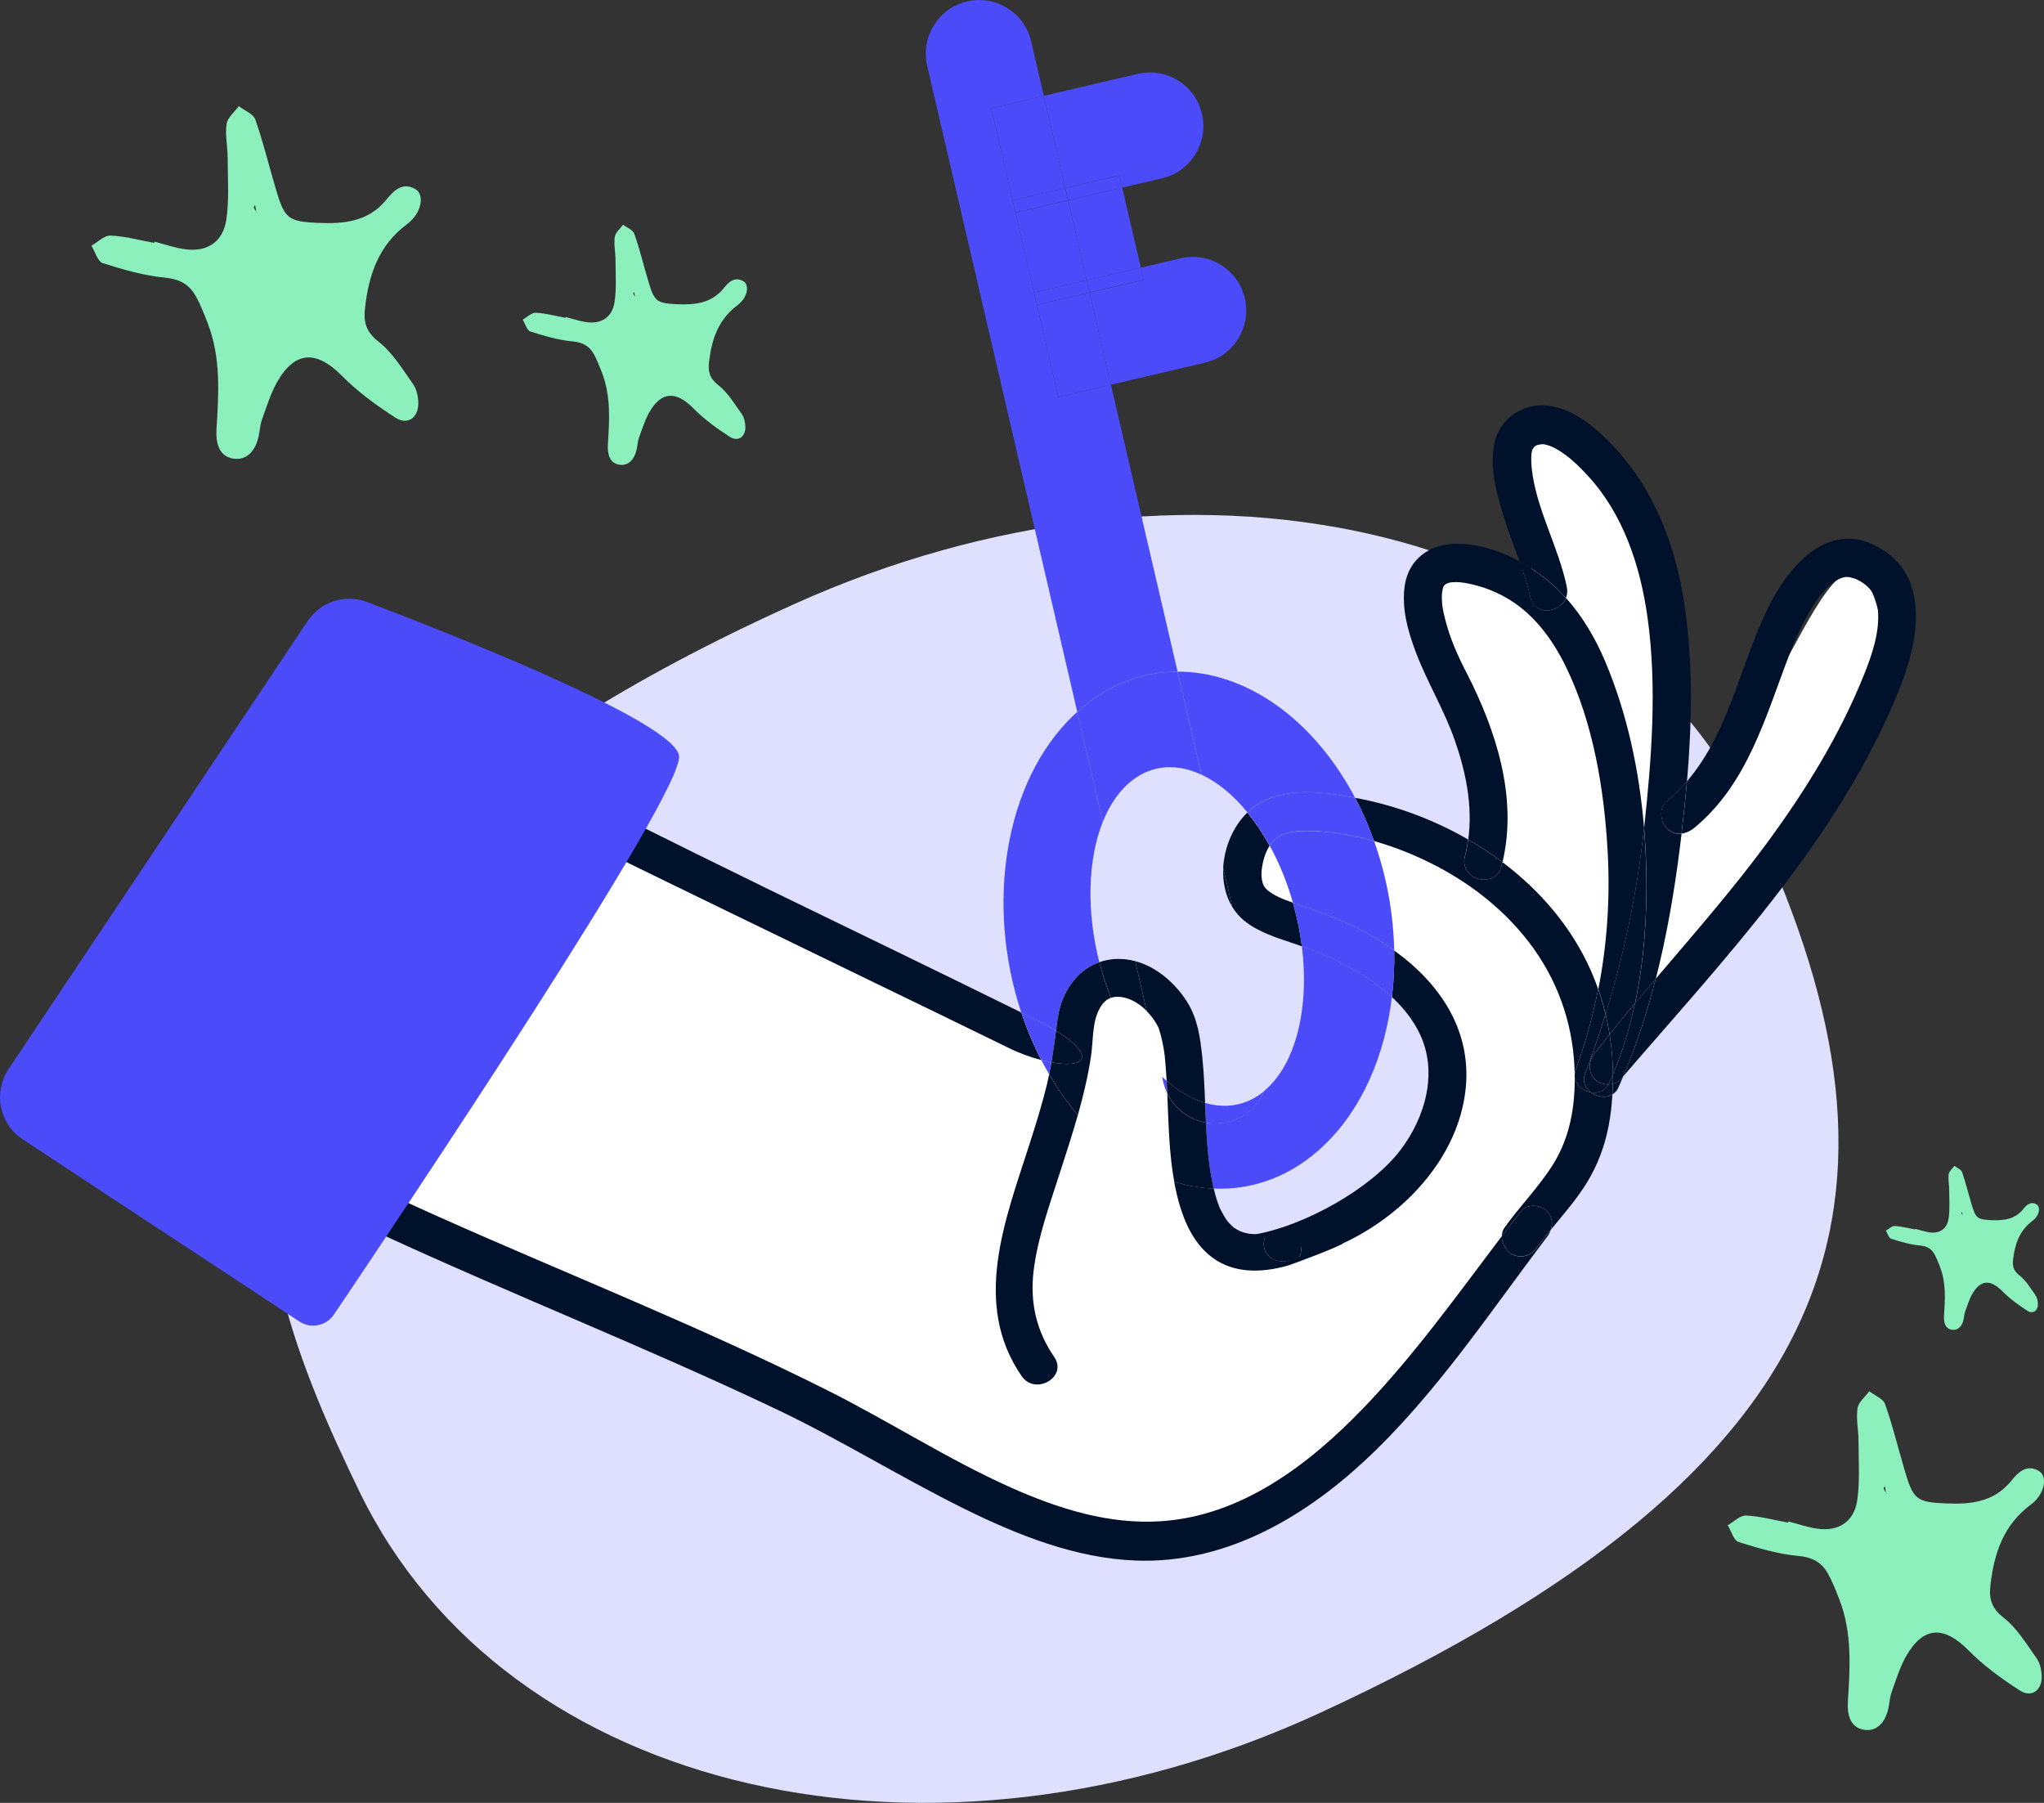 <svg width="144" height="127" viewBox="0 0 144 127" fill="none" xmlns="http://www.w3.org/2000/svg">
<rect x="0" y="0" width="144" height="127" fill="#333333" stroke="none"/>
<g clip-path="url(#clip0_2007_3007)">
<path d="M29.47 28.418C29.47 27.964 29.357 27.425 29.103 27.064C28.365 26.021 27.672 24.858 26.701 24.096C25.772 23.376 25.592 22.685 25.723 21.632C25.998 19.32 26.677 17.285 28.669 15.796C29.728 15.012 29.919 13.707 29.273 13.328C28.358 12.778 27.715 13.449 27.224 14.062C25.945 15.633 24.197 15.778 22.413 15.7C20.259 15.608 20.044 15.384 19.425 13.289C18.942 11.665 18.55 10.016 17.988 8.424C17.854 8.02 17.225 7.793 16.826 7.478C16.522 7.896 16.024 8.283 15.964 8.733C15.848 9.513 16.038 10.335 16.038 11.137C16.045 12.584 16.151 14.044 15.947 15.459C15.713 17.065 14.562 17.785 12.99 17.551C12.277 17.448 11.588 17.203 10.889 17.023L10.871 17.111C9.847 16.923 8.826 16.64 7.788 16.593C7.353 16.572 6.894 17.055 6.442 17.306C6.7 17.728 6.88 18.416 7.24 18.537C8.674 18.99 10.151 19.423 11.645 19.561C12.665 19.664 13.326 20.033 13.778 20.838C14.135 21.469 14.396 22.153 14.654 22.823C15.569 25.231 15.41 27.727 15.251 30.219C15.194 31.219 15.427 32.134 16.42 32.304C17.405 32.464 18.013 31.715 18.221 30.73C18.306 30.34 18.323 29.922 18.458 29.546C18.786 28.649 19.069 27.702 19.538 26.883C20.799 24.699 22.308 24.674 24.091 26.475C25.207 27.606 26.525 28.564 27.863 29.425C28.707 29.968 29.47 29.436 29.47 28.425V28.418ZM18.112 15.009C18.069 14.995 18.062 14.959 18.055 14.92C18.076 14.948 18.09 14.98 18.112 15.009ZM17.974 14.438C17.995 14.601 18.027 14.757 18.052 14.913C17.985 14.821 17.921 14.725 17.882 14.626C17.861 14.59 17.935 14.505 17.974 14.438Z" fill="#8BF0BB"/>
<path d="M52.509 30.088C52.509 29.78 52.431 29.411 52.258 29.166C51.753 28.457 51.283 27.663 50.623 27.145C49.991 26.652 49.867 26.184 49.955 25.468C50.143 23.894 50.605 22.508 51.962 21.494C52.682 20.958 52.813 20.072 52.375 19.813C51.753 19.441 51.312 19.894 50.98 20.313C50.107 21.384 48.917 21.483 47.702 21.43C46.236 21.366 46.088 21.213 45.668 19.788C45.339 18.682 45.071 17.558 44.689 16.473C44.597 16.196 44.17 16.044 43.898 15.828C43.69 16.111 43.354 16.377 43.312 16.682C43.234 17.214 43.361 17.774 43.361 18.32C43.365 19.306 43.439 20.302 43.298 21.263C43.139 22.355 42.355 22.848 41.285 22.688C40.797 22.617 40.331 22.451 39.854 22.327L39.843 22.387C39.144 22.259 38.448 22.064 37.742 22.032C37.445 22.018 37.135 22.345 36.824 22.518C37 22.805 37.124 23.273 37.368 23.355C38.346 23.663 39.353 23.961 40.366 24.053C41.062 24.124 41.511 24.376 41.821 24.922C42.065 25.351 42.242 25.819 42.418 26.273C43.043 27.911 42.934 29.613 42.825 31.311C42.786 31.992 42.945 32.616 43.623 32.733C44.294 32.843 44.707 32.332 44.852 31.662C44.908 31.396 44.922 31.113 45.011 30.854C45.233 30.241 45.428 29.599 45.745 29.039C46.604 27.549 47.631 27.532 48.846 28.762C49.606 29.531 50.503 30.184 51.418 30.772C51.993 31.141 52.513 30.779 52.513 30.092L52.509 30.088ZM44.771 20.951C44.742 20.94 44.735 20.919 44.732 20.891C44.746 20.912 44.756 20.93 44.771 20.951ZM44.679 20.565C44.693 20.674 44.714 20.781 44.732 20.887C44.686 20.823 44.643 20.76 44.615 20.692C44.601 20.667 44.654 20.611 44.679 20.565Z" fill="#8BF0BB"/>
<path d="M143.837 118.122C143.837 117.686 143.728 117.168 143.484 116.821C142.774 115.821 142.11 114.704 141.174 113.97C140.284 113.279 140.108 112.616 140.235 111.602C140.5 109.378 141.15 107.425 143.064 105.996C144.081 105.244 144.265 103.989 143.647 103.624C142.767 103.099 142.149 103.741 141.679 104.33C140.45 105.84 138.773 105.978 137.06 105.904C134.99 105.815 134.785 105.599 134.188 103.588C133.726 102.028 133.348 100.444 132.807 98.915C132.677 98.525 132.076 98.309 131.691 98.004C131.398 98.405 130.921 98.777 130.861 99.21C130.752 99.958 130.932 100.748 130.932 101.518C130.935 102.908 131.038 104.312 130.844 105.67C130.621 107.212 129.516 107.903 128.004 107.68C127.319 107.581 126.658 107.347 125.987 107.173L125.973 107.258C124.988 107.077 124.009 106.804 123.01 106.758C122.593 106.737 122.151 107.201 121.717 107.443C121.964 107.847 122.137 108.51 122.483 108.623C123.861 109.059 125.281 109.478 126.715 109.605C127.697 109.705 128.329 110.059 128.767 110.832C129.109 111.438 129.36 112.094 129.607 112.74C130.487 115.051 130.335 117.452 130.183 119.845C130.127 120.806 130.353 121.685 131.306 121.848C132.253 122.004 132.836 121.285 133.037 120.338C133.118 119.962 133.136 119.561 133.263 119.2C133.577 118.338 133.849 117.427 134.301 116.64C135.513 114.541 136.961 114.516 138.674 116.25C139.744 117.335 141.012 118.253 142.298 119.083C143.106 119.604 143.841 119.093 143.841 118.122H143.837ZM132.924 105.237C132.881 105.223 132.874 105.191 132.871 105.152C132.892 105.18 132.906 105.209 132.924 105.237ZM132.793 104.688C132.814 104.844 132.846 104.993 132.867 105.141C132.8 105.053 132.744 104.961 132.705 104.865C132.687 104.829 132.758 104.748 132.793 104.684V104.688Z" fill="#8BF0BB"/>
<path d="M143.569 91.863C143.569 91.654 143.516 91.402 143.396 91.232C143.053 90.746 142.732 90.207 142.28 89.853C141.849 89.516 141.764 89.197 141.824 88.708C141.952 87.633 142.269 86.687 143.195 85.995C143.686 85.63 143.774 85.024 143.477 84.846C143.053 84.591 142.753 84.903 142.524 85.187C141.927 85.917 141.118 85.985 140.288 85.949C139.285 85.907 139.186 85.804 138.896 84.829C138.67 84.073 138.49 83.308 138.229 82.567C138.165 82.379 137.876 82.272 137.688 82.127C137.547 82.322 137.318 82.503 137.286 82.708C137.233 83.07 137.321 83.453 137.321 83.825C137.321 84.499 137.374 85.18 137.279 85.836C137.169 86.584 136.636 86.917 135.905 86.807C135.573 86.757 135.251 86.644 134.927 86.562L134.919 86.605C134.443 86.516 133.969 86.385 133.485 86.364C133.284 86.353 133.069 86.577 132.86 86.694C132.98 86.889 133.065 87.211 133.231 87.264C133.899 87.474 134.584 87.676 135.28 87.74C135.753 87.786 136.06 87.96 136.272 88.335C136.438 88.63 136.558 88.945 136.678 89.257C137.106 90.378 137.032 91.537 136.957 92.696C136.929 93.161 137.039 93.586 137.501 93.668C137.96 93.742 138.243 93.395 138.338 92.938C138.377 92.757 138.384 92.562 138.448 92.388C138.6 91.97 138.73 91.53 138.949 91.147C139.536 90.129 140.239 90.119 141.069 90.959C141.588 91.484 142.199 91.93 142.824 92.331C143.216 92.583 143.573 92.338 143.573 91.867L143.569 91.863ZM138.285 85.626C138.264 85.619 138.261 85.605 138.261 85.584C138.271 85.598 138.278 85.612 138.285 85.626ZM138.222 85.361C138.232 85.435 138.247 85.51 138.257 85.58C138.225 85.538 138.197 85.492 138.179 85.446C138.169 85.428 138.204 85.389 138.222 85.361Z" fill="#8BF0BB"/>
<path d="M25.313 105.053C17.123 88.151 8.056 64.129 56.006 42.529C83.438 30.173 113.608 36.498 123.677 58.141C135.923 84.463 130.392 103.397 92.985 120.664C65.665 133.276 35.722 126.535 25.313 105.053Z" fill="#DFDFFE"/>
<path d="M24.395 50.149L73.022 71.848C73.022 71.848 72.888 68.221 78.264 68.515C83.639 68.809 83.35 73.727 83.901 78.376C84.452 83.024 85.557 90.101 89.576 88.832C93.596 87.562 105.022 78.372 100.003 70.66C94.984 62.949 89.149 66.788 87.662 63.083C86.175 59.378 87.5 53.258 95.468 56.198L103.436 59.137C103.436 59.137 106.773 53.266 101.914 47.408C95.394 39.548 104.841 38.037 108.112 40.611C108.112 40.611 103.803 31.183 108.712 31.283C113.622 31.382 119.488 34.981 118.846 55.035C118.846 55.035 123.628 50.592 126.054 46.125C128.481 41.657 130.78 37.325 132.299 42.934C133.817 48.543 117.313 70.593 113.35 76.33C109.387 82.067 98.802 102.539 89.88 106.304C80.959 110.07 77.321 111.548 51.541 97.525C25.762 83.502 8.621 77.386 8.621 77.386L24.398 50.145L24.395 50.149Z" fill="white"/>
<path d="M83.639 70.582C82.802 69.263 81.492 68.108 79.973 67.703L80.793 71.231C81.079 71.525 81.319 71.845 81.52 72.206C81.563 72.281 81.598 72.355 81.633 72.43C81.845 73.1 81.955 73.635 82.029 74.185C82.036 74.252 82.054 74.408 82.061 74.451C82.075 74.603 82.092 74.756 82.103 74.904C82.135 75.27 82.159 75.635 82.181 76C82.181 76.046 82.184 76.092 82.188 76.142C83.064 76.897 83.986 77.425 84.9 77.691C84.858 76.606 84.812 75.518 84.699 74.447C84.561 73.11 84.371 71.738 83.636 70.586L83.639 70.582Z" fill="#00122B"/>
<path d="M73.782 76.294C73.429 77.755 72.98 79.191 72.521 80.623C70.819 85.924 68.459 91.824 71.97 96.93C72.938 98.337 75.244 96.997 74.266 95.582C73.005 93.753 72.553 91.732 72.818 89.526C73.1 87.193 73.934 84.906 74.647 82.68C75.089 81.308 75.541 79.936 75.933 78.546C75.205 77.688 74.527 76.73 73.909 75.67C73.867 75.876 73.828 76.085 73.778 76.291L73.782 76.294Z" fill="#00122B"/>
<path d="M89.068 87.92C88.976 87.573 89.058 87.176 89.255 86.864C88.849 86.938 88.45 86.963 87.991 86.906C87.97 86.896 87.712 86.846 87.673 86.835C87.613 86.821 87.412 86.743 87.38 86.736C87.288 86.69 87.2 86.644 87.108 86.594C87.044 86.559 86.984 86.52 86.928 86.477C86.79 86.357 86.691 86.254 86.589 86.151C86.546 86.112 86.511 86.062 86.472 86.02C86.285 85.761 86.133 85.488 85.988 85.204C85.956 85.141 85.925 85.073 85.896 85.006C85.829 84.829 85.78 84.687 85.734 84.549C85.646 84.279 85.572 84.002 85.508 83.726C84.579 83.687 83.643 83.524 82.721 83.24C82.831 83.847 82.968 84.449 83.152 85.038C83.611 86.527 84.385 87.977 85.745 88.81C87.26 89.739 89.118 89.615 90.76 89.14C91.074 89.048 94.504 87.768 94.652 87.555C94.38 87.615 90.905 88.782 90.633 88.825C89.948 88.938 89.259 88.64 89.064 87.913L89.068 87.92Z" fill="#00122B"/>
<path d="M112.078 76.947C111.524 76.847 111.005 76.436 110.941 75.879C110.941 76.209 110.938 76.535 110.92 76.869C110.818 78.73 110.383 80.485 109.384 82.07C108.391 83.644 107.063 84.974 105.986 86.488C105.859 86.665 105.809 86.871 105.806 87.08C106.251 86.491 106.699 85.906 107.151 85.328C107.582 84.779 108.515 84.864 108.97 85.307C109.359 85.69 109.412 86.176 109.26 86.626C110.055 85.644 110.895 84.694 111.591 83.63C112.58 82.127 113.177 80.46 113.435 78.68C113.512 78.156 113.562 77.627 113.597 77.099C113.145 77.376 112.516 77.276 112.082 76.954L112.078 76.947Z" fill="#00122B"/>
<path d="M98.064 70.238C98.852 70.969 99.53 71.809 100.006 72.791C101.334 75.521 100.413 78.723 98.65 81.028C96.556 83.765 91.89 86.325 88.507 86.938C88.199 86.995 91.254 87.832 91.088 88.09C91.36 88.041 89.806 87.105 90.106 87.02C91.382 86.665 92.049 87.821 91.452 88.675C96.958 87.434 102.436 82.772 103.217 77.025C103.807 72.692 101.472 69.295 98.219 66.955C98.244 68.065 98.191 69.168 98.06 70.242L98.064 70.238Z" fill="#00122B"/>
<path d="M86.811 63.878L86.179 61.151C86.129 62.119 86.324 63.08 86.811 63.878Z" fill="#00122B"/>
<path d="M112.594 69.682C112.442 69.246 112.273 68.817 112.086 68.391C110.733 65.328 108.522 62.747 105.848 60.733C105.827 60.821 105.813 60.91 105.788 60.995C105.354 62.669 102.772 61.988 103.203 60.314C103.305 59.924 103.379 59.531 103.432 59.137C101.077 57.776 98.495 56.808 95.906 56.286C95.761 56.258 95.616 56.23 95.468 56.201C95.987 57.184 96.432 58.205 96.803 59.247C98.113 59.619 99.388 60.116 100.564 60.687C103.485 62.098 106.141 64.158 108.042 66.817C109.928 69.458 110.895 72.511 110.938 75.72C110.941 75.61 110.959 75.497 111.001 75.38C111.683 73.5 112.213 71.6 112.591 69.682H112.594Z" fill="#00122B"/>
<path d="M90.106 86.662C89.806 86.747 89.531 86.814 89.259 86.864C89.058 87.176 88.98 87.576 89.072 87.92C89.266 88.647 89.955 88.945 90.64 88.832C90.912 88.789 91.184 88.732 91.456 88.672C92.052 87.817 91.382 86.307 90.11 86.662H90.106Z" fill="#00122B"/>
<path d="M103.326 47.412C102.677 46.143 102.171 45.022 101.811 43.622C101.635 42.927 101.557 42.519 101.585 41.831C101.62 41.572 101.645 41.466 101.663 41.392C101.712 41.267 101.769 41.218 101.797 41.189C101.857 41.14 101.924 41.108 101.974 41.087C102.108 41.037 102.193 41.026 102.239 41.023C102.624 40.977 103.023 41.023 103.401 41.097C104.46 41.306 105.453 41.693 106.371 42.26C108.14 43.356 109.391 45.082 110.298 46.926C112.255 50.908 113.029 55.68 113.265 60.077C113.438 63.346 113.219 66.544 112.601 69.682C112.803 70.256 112.976 70.845 113.12 71.433C114.42 67.232 115.317 62.942 115.805 58.531C115.812 58.464 115.819 58.393 115.826 58.325C115.49 54.297 114.639 50.259 113.074 46.565C112.396 44.969 111.492 43.423 110.327 42.122C109.899 43.193 108.098 43.43 107.805 42.03C107.632 41.189 107.356 40.363 107.056 39.548C105.59 38.75 103.934 38.229 102.32 38.317C100.621 38.41 99.268 39.441 98.979 41.164C98.71 42.778 99.183 44.462 99.752 45.962C100.557 48.071 101.737 50 102.486 52.135C103.273 54.379 103.761 56.779 103.439 59.141C104.276 59.623 105.082 60.155 105.852 60.736C106.932 56.184 105.4 51.454 103.33 47.412H103.326Z" fill="#00122B"/>
<path d="M110.941 75.879C110.941 75.826 110.941 75.773 110.941 75.72C110.941 75.773 110.938 75.826 110.941 75.879Z" fill="#00122B"/>
<path d="M105.788 60.998C105.809 60.91 105.827 60.825 105.848 60.736C105.078 60.155 104.269 59.623 103.436 59.141C103.383 59.534 103.309 59.928 103.206 60.318C102.772 61.991 105.354 62.669 105.792 60.998H105.788Z" fill="#00122B"/>
<path d="M112.079 76.947C111.69 76.656 111.46 76.191 111.662 75.659C112.192 74.259 112.672 72.851 113.11 71.433C112.965 70.841 112.796 70.256 112.591 69.682C112.213 71.603 111.683 73.5 111.001 75.379C110.959 75.496 110.941 75.61 110.938 75.72C110.938 75.773 110.938 75.826 110.938 75.879C111.001 76.436 111.521 76.847 112.075 76.947H112.079Z" fill="#00122B"/>
<path d="M110.32 42.125C110.408 41.898 110.443 41.636 110.383 41.345C109.8 38.523 108.218 35.843 107.914 33.017C107.879 32.676 107.865 32.329 107.89 31.988C107.907 31.737 107.883 32.059 107.918 31.825C107.925 31.769 107.946 31.708 107.964 31.652C108.158 31.407 108.027 31.496 108.25 31.368C108.543 31.286 108.631 31.283 108.716 31.286C108.769 31.286 108.716 31.276 108.914 31.325C108.956 31.336 109.225 31.425 109.235 31.425C109.574 31.563 109.899 31.769 110.196 31.978C110.775 32.386 111.34 32.946 111.838 33.485C114.335 36.179 115.55 39.789 116.07 43.505C116.751 48.362 116.356 53.471 115.826 58.332C115.911 59.353 115.964 60.378 115.985 61.392C116.048 64.448 115.84 67.632 115.187 70.689C115.67 70.111 116.158 69.533 116.649 68.959C117.426 65.909 117.959 62.793 118.348 59.705C118.39 59.378 118.429 59.052 118.468 58.726C118.108 58.765 117.744 58.666 117.44 58.364C116.96 57.893 116.854 56.914 117.415 56.45C117.945 56.014 118.422 55.542 118.849 55.042C119.195 51.004 119.273 46.908 118.719 42.934C118.122 38.626 116.635 34.57 113.622 31.386C112.418 30.113 110.881 28.808 109.09 28.581C107.349 28.361 105.657 29.446 105.283 31.198C104.873 33.112 105.569 35.233 106.148 37.037C106.417 37.878 106.749 38.711 107.056 39.555C107.731 39.923 108.366 40.349 108.935 40.803C109.437 41.203 109.896 41.65 110.327 42.125H110.32Z" fill="#00122B"/>
<path d="M113.629 76.344C113.622 76.592 113.611 76.844 113.597 77.092C113.767 76.989 113.915 76.833 114.014 76.613C114.134 76.351 114.247 76.082 114.36 75.816C114.307 75.876 114.254 75.94 114.201 76C114.049 76.177 113.848 76.284 113.632 76.34L113.629 76.344Z" fill="#00122B"/>
<path d="M113.311 76.39C113.05 76.883 112.555 77.032 112.078 76.947C112.513 77.273 113.142 77.372 113.594 77.092C113.608 76.844 113.618 76.592 113.625 76.344C113.523 76.372 113.417 76.386 113.308 76.39H113.311Z" fill="#00122B"/>
<path d="M115.978 61.385C115.956 60.371 115.904 59.35 115.819 58.325C115.812 58.393 115.805 58.464 115.798 58.531C115.31 62.942 114.409 67.232 113.113 71.433C113.226 71.905 113.322 72.383 113.399 72.862C113.986 72.128 114.579 71.401 115.183 70.682C115.833 67.622 116.045 64.441 115.981 61.385H115.978Z" fill="#00122B"/>
<path d="M110.32 42.125C109.892 41.647 109.43 41.203 108.928 40.803C108.359 40.349 107.724 39.923 107.049 39.555C107.346 40.374 107.621 41.196 107.798 42.037C108.087 43.434 109.892 43.2 110.32 42.129V42.125Z" fill="#00122B"/>
<path d="M112.368 76.028C111.828 75.5 111.916 74.745 112.343 74.192C112.69 73.745 113.043 73.305 113.396 72.866C113.318 72.387 113.223 71.908 113.11 71.437C112.672 72.855 112.188 74.263 111.662 75.663C111.46 76.195 111.694 76.659 112.078 76.95C112.555 77.035 113.05 76.886 113.311 76.394C112.965 76.394 112.612 76.269 112.368 76.032V76.028Z" fill="#00122B"/>
<path d="M132.288 38.519C128.703 36.576 125.927 39.987 124.507 42.923C122.558 46.954 121.777 51.635 118.846 55.038C118.74 56.272 118.609 57.503 118.464 58.719C118.775 58.683 119.079 58.548 119.344 58.332C123.126 55.223 124.366 50.518 126.054 46.128C126.51 44.941 127.181 43.465 127.983 42.288C128.124 42.083 128.255 41.913 128.477 41.664C128.59 41.537 128.707 41.416 128.83 41.299C128.996 41.143 129.081 41.076 129.078 41.079C129.205 40.987 129.335 40.909 129.47 40.831C129.516 40.803 129.569 40.782 129.622 40.757C129.957 40.643 129.954 40.615 130.388 40.668C130.201 40.647 130.593 40.732 130.649 40.75C130.709 40.771 130.794 40.803 130.96 40.891C131.282 41.065 131.479 41.218 131.723 41.487C132.009 41.806 132.246 42.423 132.295 42.937C132.444 44.487 131.896 46.093 131.32 47.529C129.607 51.805 127.142 55.783 124.415 59.474C121.986 62.764 119.291 65.838 116.642 68.951C116.045 71.299 115.3 73.6 114.36 75.816C121.604 67.405 129.611 58.999 133.814 48.543C135.138 45.249 136.085 40.576 132.288 38.519Z" fill="#00122B"/>
<path d="M115.18 70.685C114.812 72.401 114.307 74.078 113.633 75.674C113.633 75.897 113.633 76.121 113.629 76.347C113.844 76.291 114.046 76.184 114.198 76.007C114.251 75.947 114.304 75.883 114.357 75.823C115.296 73.607 116.041 71.302 116.638 68.959C116.147 69.533 115.66 70.111 115.176 70.689L115.18 70.685Z" fill="#00122B"/>
<path d="M117.408 56.442C116.843 56.907 116.953 57.886 117.433 58.357C117.74 58.655 118.104 58.758 118.461 58.719C118.605 57.499 118.736 56.272 118.842 55.038C118.415 55.535 117.938 56.006 117.408 56.446V56.442Z" fill="#00122B"/>
<path d="M113.311 76.39C113.421 76.39 113.527 76.372 113.629 76.344C113.636 76.121 113.636 75.897 113.633 75.67C113.541 75.89 113.445 76.113 113.346 76.33C113.336 76.351 113.322 76.369 113.311 76.386V76.39Z" fill="#00122B"/>
<path d="M113.633 75.674C114.307 74.078 114.816 72.401 115.179 70.685C114.576 71.405 113.982 72.135 113.396 72.866C113.544 73.795 113.622 74.731 113.633 75.674Z" fill="#00122B"/>
<path d="M112.343 74.192C111.916 74.745 111.828 75.5 112.368 76.028C112.612 76.266 112.965 76.394 113.311 76.39C113.322 76.369 113.336 76.355 113.346 76.333C113.445 76.117 113.541 75.894 113.633 75.674C113.622 74.734 113.544 73.795 113.396 72.866C113.043 73.305 112.689 73.745 112.343 74.192Z" fill="#00122B"/>
<path d="M106.498 88.332C106.085 88.098 105.795 87.576 105.802 87.08C102.666 91.218 99.643 95.458 96.033 99.206C92.215 103.17 87.465 106.787 81.799 107.159C78.105 107.407 74.531 106.265 71.193 104.776C66.736 102.776 62.621 100.107 58.259 97.922C49.348 93.455 40.073 89.799 30.979 85.747C27.228 84.073 23.533 82.286 19.846 80.478C18.924 80.024 18.009 79.567 17.087 79.117C11.888 76.557 16.459 79.45 11.087 77.117L10.493 76.865C9.812 76.571 9.006 76.691 8.614 77.394C8.282 77.989 8.455 78.982 9.141 79.28C15.293 81.971 11.535 79.524 17.561 82.485C18.479 82.935 19.39 83.378 20.312 83.822C22.502 84.892 24.699 85.942 26.91 86.963C36.103 91.204 45.53 94.916 54.681 99.263C59.195 101.411 63.437 104.056 67.912 106.272C71.691 108.137 75.791 109.779 80.058 109.931C86.214 110.148 91.682 107.021 96.09 102.947C101.101 98.302 104.877 92.547 108.988 87.133C109.108 86.977 109.196 86.803 109.256 86.626C108.939 87.016 108.631 87.41 108.338 87.821C107.911 88.42 107.19 88.729 106.498 88.339V88.332Z" fill="#00122B"/>
<path d="M108.967 85.304C108.515 84.864 107.579 84.779 107.148 85.325C106.696 85.906 106.247 86.492 105.802 87.076C105.795 87.573 106.085 88.098 106.498 88.328C107.19 88.718 107.911 88.41 108.338 87.811C108.631 87.399 108.942 87.006 109.256 86.616C109.408 86.165 109.352 85.68 108.967 85.297V85.304Z" fill="#00122B"/>
<path d="M53.565 62.36C47.247 59.282 41.059 56.166 34.832 53.039C30.385 50.805 27.517 52.205 31.865 54.517C38.095 57.829 44.767 61.041 51.266 64.204C57.867 67.42 64.5 70.611 71.091 73.834C71.85 74.206 72.638 74.486 73.362 74.674C72.8 73.593 72.33 72.469 71.949 71.323C65.853 68.317 59.697 65.349 53.565 62.364V62.36Z" fill="#00122B"/>
<path d="M86.179 61.154L86.811 63.881C87.034 64.246 87.313 64.579 87.662 64.863C88.694 65.686 89.976 66.069 91.205 66.484C91.378 66.54 91.547 66.604 91.717 66.664C91.59 65.647 91.382 64.615 91.085 63.587C90.696 63.452 90.308 63.31 89.94 63.122C89.517 62.903 89.206 62.672 89.064 62.445C88.913 62.204 88.842 61.754 88.884 61.314C88.944 60.725 89.118 60.08 89.446 59.577C88.969 58.705 88.439 57.921 87.881 57.237C87.871 57.247 87.857 57.254 87.846 57.269C86.864 58.229 86.246 59.701 86.172 61.158L86.179 61.154Z" fill="#00122B"/>
<path d="M80.673 71.107C80.715 71.146 80.754 71.189 80.793 71.231L79.973 67.703C79.479 67.572 78.96 67.519 78.43 67.565C78.08 67.597 77.755 67.671 77.451 67.778C77.667 68.621 77.939 69.462 78.267 70.288C78.426 70.235 78.603 70.21 78.804 70.217C79.436 70.231 80.143 70.6 80.673 71.107Z" fill="#00122B"/>
<path d="M78.264 27.099L74.559 27.968L73.051 21.472L71.543 14.98L69.833 7.623L73.538 6.754L72.648 2.922C72.175 0.89 70.154 -0.372 68.131 0.099C66.107 0.574 64.85 2.602 65.319 4.638L75.894 50.149C78.002 48.238 80.457 47.316 82.961 47.312L78.264 27.099Z" fill="#4B4BF9"/>
<path d="M76.756 20.604L78.264 27.099L84.886 25.55C86.91 25.075 88.167 23.046 87.698 21.015C87.228 18.983 85.204 17.721 83.18 18.196L80.372 18.855L80.574 19.717L76.759 20.611L76.756 20.604Z" fill="#4B4BF9"/>
<path d="M76.756 20.604L73.052 21.471L74.561 27.966L78.266 27.099L76.756 20.604Z" fill="#4B4BF9"/>
<path d="M79.062 13.216L75.248 14.109L76.556 19.741L80.371 18.848L79.062 13.216Z" fill="#4B4BF9"/>
<path d="M76.555 19.742L75.248 14.112L71.543 14.977L73.051 21.472L72.85 20.607L76.555 19.742Z" fill="#4B4BF9"/>
<path d="M80.37 18.845L76.555 19.738L76.756 20.601L80.57 19.708L80.37 18.845Z" fill="#4B4BF9"/>
<path d="M76.558 19.741L72.854 20.609L73.054 21.472L76.759 20.605L76.558 19.741Z" fill="#4B4BF9"/>
<path d="M78.861 12.353L79.062 13.214L81.87 12.558C83.894 12.083 85.151 10.052 84.681 8.024C84.208 5.992 82.184 4.73 80.16 5.201L73.538 6.751L75.046 13.243L78.861 12.349V12.353Z" fill="#4B4BF9"/>
<path d="M71.543 14.977L71.341 14.115L75.046 13.246L73.538 6.754L69.833 7.62L71.543 14.977Z" fill="#4B4BF9"/>
<path d="M78.863 12.356L75.048 13.249L75.249 14.113L79.063 13.219L78.863 12.356Z" fill="#4B4BF9"/>
<path d="M75.043 13.243L71.339 14.11L71.539 14.973L75.244 14.106L75.043 13.243Z" fill="#4B4BF9"/>
<path d="M87.888 57.233C89.873 55.329 92.96 55.716 95.468 56.201C95.323 55.928 95.175 55.659 95.016 55.389C91.947 50.138 87.38 47.302 82.961 47.312L84.65 54.57C85.776 55.095 86.885 56.003 87.888 57.233Z" fill="#4B4BF9"/>
<path d="M89.495 59.499C89.478 59.52 89.467 59.548 89.453 59.573C89.781 60.173 90.089 60.814 90.368 61.499C90.647 62.187 90.887 62.885 91.088 63.587C91.205 63.626 91.321 63.669 91.442 63.708C92.646 64.115 93.833 64.548 94.987 65.08C96.114 65.597 97.213 66.225 98.223 66.952C98.166 64.378 97.7 61.75 96.806 59.251C95.21 58.797 93.557 58.524 91.954 58.535C90.961 58.542 90.046 58.719 89.495 59.502V59.499Z" fill="#4B4BF9"/>
<path d="M89.075 76.84C88.62 77.911 87.684 78.758 86.469 79.042C85.956 79.163 85.444 79.17 84.957 79.085C85.028 80.584 85.137 82.063 85.444 83.46C85.466 83.552 85.487 83.641 85.511 83.729C88.281 83.843 91.011 82.861 93.299 80.659C95.962 78.102 97.566 74.348 98.06 70.231C97.068 69.313 95.895 68.568 94.709 67.948C93.741 67.441 92.741 67.022 91.717 66.657C92.254 70.965 91.314 74.965 89.075 76.837V76.84Z" fill="#4B4BF9"/>
<path d="M73.362 74.67C73.535 75.007 73.715 75.337 73.906 75.663L73.909 75.67C73.966 75.39 74.022 75.106 74.072 74.826C73.845 74.784 73.609 74.731 73.362 74.667V74.67Z" fill="#4B4BF9"/>
<path d="M74.396 72.607C74.432 72.341 74.467 72.071 74.502 71.805C74.75 69.994 75.77 68.366 77.448 67.781C76.526 64.168 76.639 60.527 77.692 57.892L75.894 50.149C75.802 50.23 75.71 50.309 75.622 50.394C70.755 55.067 69.42 63.725 71.949 71.32C72.305 71.497 72.666 71.671 73.022 71.848C73.52 72.096 73.983 72.352 74.393 72.607H74.396Z" fill="#4B4BF9"/>
<path d="M77.547 70.905C77.755 70.582 77.981 70.387 78.264 70.291C77.936 69.465 77.663 68.625 77.448 67.781C75.77 68.366 74.75 69.994 74.502 71.805C74.467 72.075 74.432 72.341 74.397 72.607C75.753 73.447 76.54 74.277 76.113 74.716C75.852 74.982 75.067 75.014 74.075 74.83C74.026 75.11 73.973 75.394 73.913 75.674C74.531 76.73 75.209 77.691 75.936 78.549C76.328 77.159 76.664 75.759 76.872 74.323C77.031 73.234 76.929 71.862 77.55 70.905H77.547Z" fill="#00122B"/>
<path d="M85.448 83.463C85.141 82.067 85.031 80.588 84.96 79.088C83.788 78.879 82.764 78.117 82.234 77.018C82.326 79.088 82.354 81.209 82.725 83.247C83.647 83.531 84.582 83.694 85.511 83.733C85.49 83.644 85.466 83.552 85.444 83.463H85.448Z" fill="#00122B"/>
<path d="M91.438 63.704C91.321 63.665 91.201 63.626 91.085 63.583C91.378 64.612 91.59 65.643 91.717 66.661C92.741 67.03 93.741 67.448 94.709 67.951C95.895 68.572 97.068 69.313 98.06 70.235C98.191 69.157 98.244 68.058 98.219 66.948C97.209 66.221 96.111 65.597 94.984 65.076C93.829 64.544 92.639 64.112 91.438 63.704Z" fill="#4B4BF9"/>
<path d="M87.888 57.233C88.446 57.917 88.973 58.697 89.453 59.573C89.467 59.548 89.478 59.524 89.495 59.499C90.046 58.715 90.961 58.538 91.954 58.531C93.557 58.52 95.21 58.793 96.806 59.247C96.436 58.205 95.99 57.187 95.471 56.201C92.964 55.712 89.88 55.329 87.892 57.233H87.888Z" fill="#4B4BF9"/>
<path d="M74.397 72.607C73.983 72.352 73.524 72.096 73.026 71.848C72.669 71.671 72.309 71.497 71.952 71.32C72.334 72.469 72.804 73.589 73.365 74.67C73.612 74.734 73.849 74.787 74.075 74.83C74.199 74.093 74.301 73.352 74.397 72.607Z" fill="#4B4BF9"/>
<path d="M76.113 74.717C76.54 74.277 75.753 73.447 74.396 72.607C74.297 73.352 74.199 74.093 74.075 74.83C75.071 75.014 75.855 74.983 76.113 74.717Z" fill="#00122B"/>
<path d="M81.867 75.851L81.951 76.223C82.015 76.504 82.114 76.766 82.234 77.014C82.22 76.72 82.206 76.429 82.191 76.138C82.082 76.046 81.972 75.95 81.867 75.851Z" fill="#4B4BF9"/>
<path d="M86.472 79.046C87.687 78.762 88.623 77.915 89.079 76.844C89.004 76.904 88.93 76.968 88.853 77.025C87.659 77.911 86.288 78.095 84.904 77.691C84.922 78.159 84.939 78.624 84.964 79.088C85.451 79.173 85.963 79.166 86.476 79.046H86.472Z" fill="#4B4BF9"/>
<path d="M82.191 76.138C82.209 76.429 82.223 76.723 82.234 77.014C82.764 78.109 83.788 78.875 84.96 79.085C84.939 78.62 84.922 78.156 84.9 77.688C83.986 77.422 83.064 76.893 82.188 76.138H82.191Z" fill="#00122B"/>
<path d="M79.839 54.914C81.28 53.844 82.983 53.794 84.65 54.574L82.961 47.316C80.457 47.32 77.999 48.242 75.894 50.153L77.692 57.896C78.197 56.634 78.914 55.602 79.839 54.918V54.914Z" fill="#4B4BF9"/>
<path d="M21.675 43.749C22.59 42.38 24.321 41.824 25.857 42.405C32.144 44.795 47.547 50.879 47.84 53.248C48.165 55.875 28.209 85.655 23.523 92.604C22.982 93.405 21.901 93.622 21.093 93.09L1.596 80.255C-0.046 79.173 -0.495 76.954 0.6 75.316L21.675 43.746V43.749Z" fill="#4B4BF9"/>
</g>
<defs>
<clipPath id="clip0_2007_3007">
<rect width="144" height="127" fill="white"/>
</clipPath>
</defs>
</svg>

